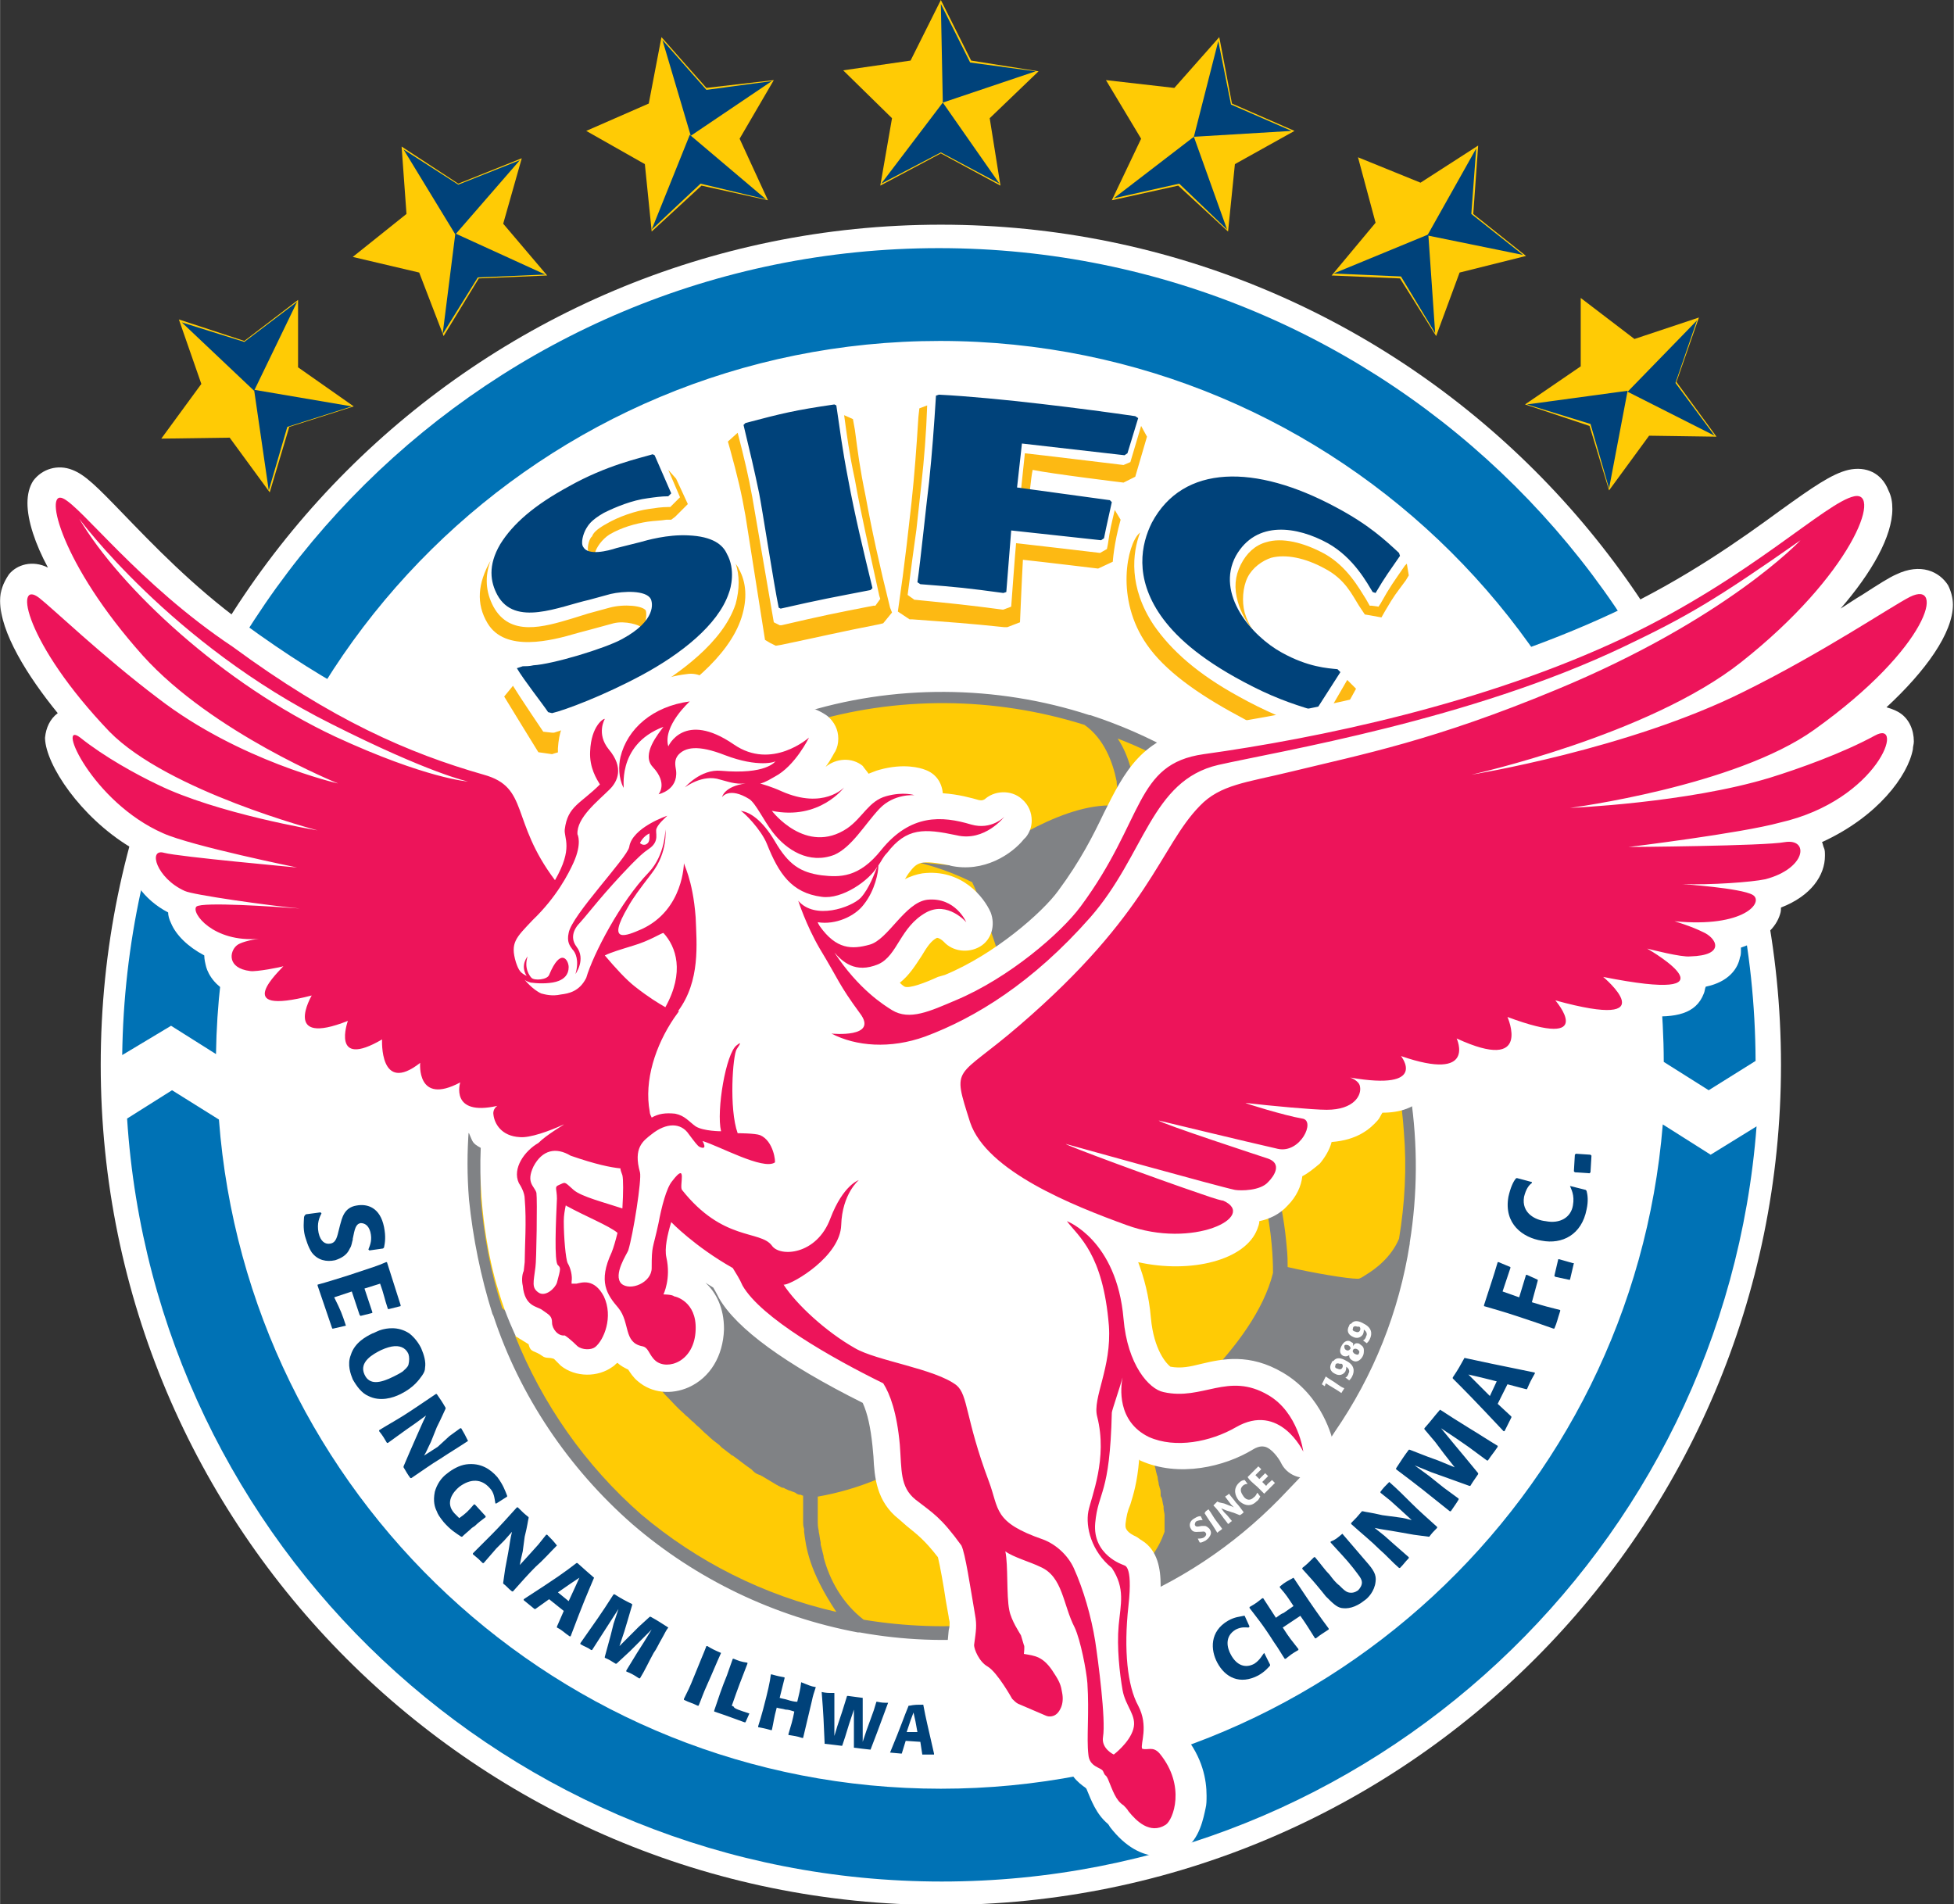 <svg id="Layer_1" xmlns="http://www.w3.org/2000/svg" viewBox="0 0 200 194.9" width="2500" height="2436"><rect x="0" y="0" width="200" height="194.9" fill="#333333" stroke="none"/><style>.st0{fill:#ffcb05}.st1{fill:#00427a}.st2{fill:#fff}.st3{fill:#0072b5}.st4{fill:#808285}.st5{fill:#fdb913}.st6{fill:#ed145a}</style><path class="st0" d="M106.3 7.3l-5 4.8 1.1 6.9-6.1-3.3-6.2 3.3 1.2-6.9-5-4.9 6.9-1L96.3 0l3.1 6.2zM132.5 13.4l-6.1 3.4-.7 6.9-5.1-4.7-6.8 1.5 3-6.3-3.6-6 7 .8 4.6-5.2 1.3 6.8zM156.2 26.2l-6.8 1.7-2.4 6.5-3.7-5.9-7-.3 4.5-5.4-1.8-6.7 6.4 2.6 5.9-3.8-.5 7zM175.7 44.7l-6.9-.1-4.1 5.6-2-6.6-6.6-2.2 5.7-3.9v-7l5.5 4.2 6.6-2.2-2.3 6.6zM79.2 8.2l-3.5 6 2.9 6.3-6.8-1.5-5.1 4.7-.7-6.9-6-3.4 6.4-2.8 1.3-6.8L72.3 9zM53.4 16.2l-1.9 6.7 4.5 5.3-7 .3-3.6 5.9-2.5-6.5-6.8-1.6 5.5-4.4-.5-6.9 5.8 3.8zM30.5 30.7v6.9l5.7 4-6.6 2.1-2 6.7-4.1-5.6-7 .1 4.1-5.6-2.3-6.6 6.7 2.2z"/><path class="st1" d="M106 7.3l-9.5 3.2L96.3.4l3 6zM90.2 18.8l6.3-8.3 5.8 8.3-6-3.2zM132.2 13.4l-10 .6 2.5-9.8 1.3 6.5zM114 20.3l8.2-6.3 3.4 9.5-4.9-4.7zM155.9 26.1l-9.8-2 5-8.9-.5 6.7z"/><path class="st1" d="M136.5 28l9.7-4 .7 10.1-3.5-5.8zM175.5 44.6l-8.9-4.5 7.1-7.3-2.2 6.4zM156.3 41.4l10.3-1.4-1.9 10-1.9-6.6zM79 8.3l-8.3 5.6-2.9-9.8 4.5 5.1z"/><path class="st1" d="M66.7 23.5l3.9-9.7 7.8 6.6-6.7-1.6zM53.2 16.4L46.6 24l-5.3-8.7 5.6 3.6z"/><path class="st1" d="M45.3 34.2l1.3-10.3 9.2 4.2-6.9.3zM30.4 30.9L26 40l-7.4-7 6.4 2z"/><path class="st1" d="M27.5 50.2L26 39.9l10 1.7-6.6 2.1z"/><path class="st2" d="M182.3 109c0 47.5-38.5 86-86 86s-86-38.5-86-86 38.5-86 86-86 86 38.5 86 86z"/><path class="st3" d="M175.1 118.2l-4.9-3.1c-3.1 38.1-35 68-73.9 68-39.1 0-71-30.2-73.9-68.5l-4.8-3-4.6 2.9c2.8 43.6 39.1 78.1 83.4 78.1 44 0 80.1-34.1 83.4-77.3l-4.7 2.9zM17.5 105l4.6 2.9c.6-40.4 33.5-73 74.1-73 40.8 0 74 33 74.1 73.8l4.6 2.9 4.8-3c-.2-46-37.6-83.2-83.6-83.2-45.8 0-83 36.9-83.6 82.6l5-3z"/><path class="st0" d="M50.8 134.4l.1.2c2.7 8.1 7.6 15.4 14.1 21s14.4 9.4 22.8 11h.2c8.7 1.5 17.7.7 25.9-2.5 6.3-2.5 11.9-6.1 16.7-11l2.1-2.3c1.2-1.4 2.4-2.9 3.4-4.4 3.9-5.8 6.5-12.2 7.6-19.1v-.1c1.6-9.8.1-20.2-4.3-29.1l-.1-.1c-2.8-5.7-6.7-10.7-11.6-14.9-4.9-4.2-10.4-7.3-16.4-9.3h-.1c-9.4-3.1-19.9-3.1-29.4-.1h-.1C75.1 75.6 69.1 79 64 83.8c-1.4 1.3-2.7 2.6-3.9 4 0 0-1.9 2.3-2 2.5-4.1 5.4-6.9 11.5-8.5 18.1-1.1 4.7-1.5 9.6-1.1 14.3.2 3.9 1 7.9 2.3 11.7z"/><path class="st4" d="M50.4 134.5l.1.2c2.7 8.2 7.7 15.6 14.2 21.3 6.6 5.7 14.6 9.5 23.1 11.1h.2c8.8 1.6 17.9.7 26.2-2.6 6.4-2.5 12-6.2 16.8-11.1l2.2-2.3c1.2-1.4 2.4-2.9 3.4-4.5 4-5.8 6.6-12.3 7.7-19.3v-.1c1.6-9.9.1-20.4-4.4-29.4v-.1c-2.9-5.8-6.8-10.8-11.7-15.1-4.9-4.3-10.5-7.4-16.6-9.4h-.1c-9.5-3.1-20.1-3.2-29.7-.1h-.1c-6.8 2.1-12.8 5.6-18.1 10.4-1.4 1.3-2.7 2.6-3.9 4 0 0-1.9 2.3-2 2.5-4.1 5.5-7 11.6-8.6 18.3-1.1 4.8-1.5 9.6-1.1 14.5.4 3.9 1.2 7.9 2.4 11.7zM65.6 155c-5.7-5-10.1-11.3-12.9-18.3 3.8 2.3 8.2 2.2 10.7 1.9h.1c.6-.1 1-.1 1.4-.2v.1c0 .1.1.1.1.2l.1.1c0 .1.1.2.1.2 0 .1.1.1.1.1.1.1.1.3.2.4.1.1.2.3.3.4 0 .1.1.1.1.2.1.1.2.3.3.4 0 0 .1.1.1.2.3.4.6.8 1.1 1.3 0 .1.1.1.2.2.2.2.3.4.5.6l.2.2c.5.5 1 1.1 1.7 1.7l.2.2c.3.2.5.5.8.7l.3.3c.4.3.7.7 1.1 1 .4.4.8.7 1.2 1l.3.3c.3.2.5.4.8.6.1.1.2.2.3.2.7.5 1.3 1 1.9 1.4l.2.2c.2.2.4.3.7.4.1 0 .1.1.2.1l1.5.9c.1 0 .1.1.2.1.2.1.3.2.5.2.1 0 .1.1.2.1.2.1.4.2.5.2.2.1.3.1.5.2 0 0 .1 0 .1.1.1 0 .2.1.3.1h.1c.1 0 .2.1.3.1v2.7c0 .2 0 .4.1.7v.3c.2 1.6.5 4 3.3 8.2-7.4-1.7-14.2-5.1-20-10zm1-50.4v-.4c0-.6.1-1.2.2-1.9 0 0 .1-.1.1-.2l.1-.1c0-.1.1-.1.1-.2.8-1.4 2.9-5 5.9-8.3l.1-.1c.3-.4.7-.7 1-1.1l.2-.2.9-.9.3-.3c.3-.2.5-.4.8-.7.2-.1.4-.3.5-.4.2-.1.4-.3.5-.4 1.1-.8 2.3-1.6 3.6-2.1H85c3.7-.1 9.3.4 14.5 3 1.1 2.2 3.2 8.8 4.6 13.4v.1c.1.4.2.8.3 1.1v.1c.1.2.1.4.2.7.3 1.1.6 2.1.8 2.5-.5.6-12.7 14.7-13.3 15.3-5.3-.8-17.8-2.8-20-3.7-.1-.1-.1-.2-.2-.3-.8-1.1-2.6-3.9-3.9-7.6v-.1c-.1-.4-.3-.8-.4-1.3 0-.1 0-.1-.1-.2-.1-.5-.2-.9-.3-1.4-.1-.5-.2-1-.2-1.5v-.4c0-.3-.1-.6-.1-1-.3-.5-.3-.9-.3-1.4zm63.7 25.7c-1.9 7.7-11.7 15.2-12.8 16-8.1 2.5-16.6-1.9-17.9-2.6-1.2-2.2-4.9-14.2-6.5-19.3l13.3-15.3c2.5.4 15.2 2.2 18.6 3.3 5.4 7.6 5.3 17.1 5.3 17.9zm-16.7 33c-8 3.1-16.7 3.9-25.2 2.5-2.2-1.7-3.5-4.1-4.1-6.4v-.1l-.3-1.2v-.2c-.1-.4-.1-.7-.2-1.1v-.1c-.1-.4-.1-.7-.1-1.1v-.6-.2-.7-.9c8.6-1.5 14-6.5 15.5-8.1 2.1 1.1 10.1 4.8 18.2 2.7.1.2.1.4.2.6.1.2.1.4.2.6 0 .1.1.1.1.2 0 .2.1.4.2.6 0 .1.1.2.1.3.1.3.1.5.2.8 0 .1.1.2.1.4s.1.4.1.6c0 .1.1.3.1.4.1.2.1.5.1.7 0 .1 0 .2.1.3.1.3.1.6.2.9v.2c0 .2.1.5.1.7v1.7c-.1.2-.3 1-1.1 2.2-1.1 1.2-2.4 2.8-4.5 4.3zm30.1-47.4c.3 3.6.1 7.3-.5 10.9-.8 1.9-2.4 3.1-3.4 3.7-.3.2-.6.4-.8.4-1.1 0-4.6-.6-7.2-1.2 0-.5 0-1.2-.1-2.1-.3-3.6-1.4-10.2-5.4-16 .1-.1.1-.2.2-.3.6-1 1.7-3.2 2.6-5.7.2-.4.3-.8.4-1.3v-.1c.3-.9.5-1.8.7-2.7v-.2c.1-.3.1-.7.2-1 0-.1 0-.2.1-.4 0-.3.1-.6.1-1v-.3-1.1c0-.5-.1-1-.3-1.5.9-.1 2.3-.2 3.9.1h.1c1.6.3 3.3.9 4.6 2.3 2.8 5.5 4.4 11.5 4.8 17.5zm-16.2-32.4c4 3.4 7.2 7.4 9.8 11.9-2.9-1.3-6.2-1-7.5-.8-1.9-4-5.5-6.9-5.8-7.1l-.1-.1c-.6-.6-3.8-3.3-7.7-4.5v-.5-.4V81.7v-.6c-.2-1.6-.6-3.7-1.8-5.5 4.7 1.8 9.1 4.5 13.1 7.9zM79.2 78c.5-1.1 1.5-2.8 3.2-3.9 9.3-2.9 19.4-2.8 28.6.1 2 1.4 2.9 3.8 3.3 5.8v.1c0 .3.1.5.1.8v.1c0 .3.1.5.1.8v.7c-5.2-.6-12.2 4.2-14.5 5.9h-.1c-.1.1-.2.2-.3.2-7.4.2-16.3-3.1-18.7-2.8-.9-2.5-2.1-5.9-2.2-7 0-.1.1-.2.1-.3v-.1c.3 0 .3-.2.4-.4zm-28.7 30.6c2.5-4.6 5.2-6 5.6-6.2 2-.6 5.8-.2 8.1.2.2 0 .3 0 .4.1.2 0 .4.1.6.1-.1 1.2-.2 2.3-.1 3.4v.3c0 .2 0 .5.1.7v.4c.1.5.1 1 .2 1.5v.2c.1.4.2.9.3 1.3 0 .1.1.2.1.3.1.4.2.9.4 1.3v.1c.2.5.3.9.5 1.4 0 .1 0 .1.1.2.2.4.3.8.5 1.1 0 .1.1.1.1.2.4.8.7 1.5 1.1 2.2 0 .1.1.1.1.2.1.2.3.5.4.7 0 .1.1.2.1.2.1.2.3.5.4.7.1.1.2.2.2.4.1.1.1.1.1.2.2.3.4.5.5.7-1.3 1.7-5.5 7.8-5.8 16.5-.3.1-.8.1-1.4.2h-2.5c-2.8 0-6.4-.7-9.2-3.3-1.2-3.7-1.9-7.5-2.2-11.3-.1-4.7.2-9.4 1.3-14z"/><path class="st2" d="M123 156.2h.3c.2 0 .4.2.5.3.2.3.2.5 0 .8-.1.2-.3.3-.4.4-.2.1-.4.2-.5.2h-.1l-.2-.4c.1 0 .4 0 .6-.1.3-.2.3-.4.2-.5-.1-.2-.3-.1-.6-.1h-.1c-.2 0-.6.1-.8-.3-.2-.3-.2-.8.4-1.1.3-.2.5-.2.6-.2l.2.4c-.2 0-.3 0-.6.1-.2.1-.2.3-.2.4.1.2.2.2.7.1zM123.7 154.5c.3.4.5.8.8 1.2.3.4.4.5.6.8-.2.2-.3.2-.5.4-.2-.3-.3-.5-.5-.8-.5-.7-.6-.9-.8-1.2.1-.2.1-.2.4-.4zM125.8 152.9c.2.3.5.6.7.9.3.3.5.6.8 1-.1.1-.2.2-.4.3l-.5-.2-.6-.2c-.4-.1-.5-.2-.8-.3l.3.4.3.3.5.6c-.2.1-.2.2-.4.3-.2-.3-.4-.5-.6-.8-.3-.4-.5-.7-.9-1.1l.4-.4c.2.1.2.1.7.2l.5.2c.3.1.3.1.5.2l-.3-.3-.3-.4-.3-.4c.1-.1.2-.1.4-.3zM128.7 152.8l.3.4c-.1.1-.1.3-.4.5-.6.6-1.3.4-1.8-.1-.4-.5-.6-1.2 0-1.8.2-.2.4-.3.6-.3l.3.4c-.1 0-.3 0-.5.2-.4.4-.1.8.1 1.1.3.4.7.4 1 .1.3-.2.3-.4.4-.5zM130.2 151.5l.3.3-1.1 1.1-.7-.7c-.7-.6-.8-.7-1-1l1.1-1.1.3.3-.6.6.4.4.6-.6.3.3-.6.6.4.4c.2-.3.3-.3.6-.6zM137.6 142.1c-.1.2-.2.3-.3.5-.4-.3-.8-.5-1.1-.7-.2-.1-.3-.2-.5-.3l-.1.3-.3-.2.4-.8c.4.3.8.5 1.2.8.3.2.4.3.7.4zM137.7 141c.1 0 .2-.1.3-.3 0-.1.1-.2.1-.3 0-.3-.2-.4-.3-.5 0 .1 0 .3-.1.5-.2.3-.6.5-1.1.2-.4-.2-.6-.6-.3-1.1 0-.1.1-.2.2-.2.3-.4.8-.3 1.3 0 .8.4.9 1 .6 1.6-.1.2-.2.3-.3.4l-.4-.3zm-.6-1.4c-.2-.1-.4 0-.4.1s-.1.2 0 .3c0 0 .1.1.2.1.2.1.4.1.5-.1.1-.2 0-.4-.1-.4h-.2zM139.5 137.2c.1 0 .2-.1.3-.3 0-.1.1-.2.1-.3 0-.3-.2-.4-.3-.5 0 .1 0 .3-.1.5-.2.3-.6.5-1.1.2-.4-.2-.6-.6-.3-1.1 0-.1.1-.2.2-.2.3-.4.8-.3 1.3 0 .8.4.9 1 .6 1.6-.1.2-.2.3-.3.4l-.4-.3zm-.6-1.4c-.2-.1-.4 0-.4.1s-.1.2 0 .3c0 0 .1.1.2.1.2.1.4.1.5-.1.1-.2 0-.4-.1-.4h-.2zM138.8 137.5c.2 0 .3 0 .4.1.1.1.4.2.4.6 0 .2 0 .4-.1.6-.2.4-.6.7-1 .5-.4-.2-.4-.4-.4-.6-.1.1-.3.2-.6.1-.4-.2-.4-.6-.2-1 .3-.6.7-.6.9-.5.1.1.2.1.3.2v.3c.1-.2.1-.2.3-.3zm-1.2.3c0 .1 0 .3.2.4.2.1.3 0 .4-.1.1-.1 0-.3-.2-.4-.3-.1-.4 0-.4.1zm.9.4c-.1.1 0 .3.2.4.2.1.4.1.4-.1.1-.1 0-.3-.2-.4-.2-.1-.4 0-.4.1z"/><path class="st1" d="M36.1 126.9c-.1.3-.1.6-.3.9-.3.7-.9 1-1.5 1.2-.9.2-1.8 0-2.4-.8-.4-.6-.6-1.4-.7-1.7-.2-.8-.1-1.5-.1-1.7 0-.1 0-.3.1-.4l.1-.1 1.5-.2.1.1c-.2.4-.5 1-.3 2 .2.9.7 1.2 1.2 1.1.6-.1.7-.7.9-1.5l.1-.4c.2-.7.4-1.8 1.7-2 1.1-.2 2.4.2 2.8 2.2.2 1 .1 1.6 0 2.1l-.1.1-1.4.2-.1-.1c.2-.5.4-1 .2-1.8-.2-.7-.6-.9-1-.9-.5.1-.6.6-.8 1.6v.1zM35.4 135.7l-1.3.3H34l-1.5-4.4v-.1c1.1-.3 1.7-.5 3-.9 2.7-.9 3.1-1 4-1.4h.1l1.4 4.4v.1l-1.2.3h-.1c-.4-1.2-.4-1.5-.8-2.6l-1.6.5.8 2.4v.1l-1.2.3-.1-.1-.8-2.4-1.8.6c.7 1.4.8 1.7 1.2 2.9zM41 142.7c-.8.4-2.1.8-3.3.2-.7-.3-1.2-1-1.6-1.7-.2-.5-.6-1.5-.2-2.5.4-1.3 1.6-1.9 2.2-2.2.3-.1.6-.3 1-.4.4-.1 1.6-.4 2.8.4.5.4.9.9 1.2 1.5.3.7.5 1.4.4 2 0 .3-.1.5-.3.8-.3.4-.8 1.2-2.2 1.9zm.8-4.1c-.1-.2-.2-.4-.5-.6-.5-.3-1.2-.3-2.3.2-.8.4-2.3 1.2-1.7 2.5.5 1.1 1.6.9 3 .2.2-.1.6-.3.9-.5.2-.2.5-.4.6-.7.1-.4.1-.8 0-1.1zM47.9 147.5c-.9.6-1.9 1.2-2.8 1.8-1 .6-1.8 1.2-3 2H42c-.3-.4-.4-.6-.7-1.1v-.1l.6-1.4.7-1.6c.5-1.1.6-1.4 1-2.2l-1.1.8-1 .7-1.8 1.3h-.1c-.3-.5-.4-.7-.8-1.2v-.1c.8-.5 1.7-1 2.5-1.5 1.1-.7 2.1-1.4 3.3-2.2h.1c.4.6.5.7.9 1.4v.1c-.2.4-.3.7-.9 1.9l-.6 1.5c-.4.8-.4.9-.7 1.4l1.4-.9L46 147l1.1-.8h.1c.3.5.4.7.7 1.3zM48.3 156.4c-.3.3-.7.6-1 .9h-.1c-.6-.4-1.1-.7-1.8-1.5-.4-.5-.6-.8-.7-1.1-.2-.4-.4-1-.2-2 .2-.7.6-1.4 1.3-1.9.5-.4 1.2-.8 1.9-.9 1.5-.2 2.5.5 3.2 1.3.6.8.8 1.4 1 1.9v.1c-.5.3-.6.4-1.1.7h-.1c-.1-.5-.1-1.1-.6-1.6-.8-.9-1.9-1-3.1-.1-.6.5-1.5 1.6-.5 2.7l.5.5c.7-.5.9-.7 1.5-1.4h.1l1.1 1.2v.1c-.4.3-.8.6-1.1.9l-.3.2zM57 158.2c-.7.7-1.4 1.5-2.2 2.2-.8.8-1.4 1.5-2.3 2.5h-.1c-.4-.3-.5-.5-.9-.8v-.1l.2-1.4.3-1.6c.2-1.1.2-1.4.4-2.2l-.8.9-.8.8-1.3 1.5h-.1c-.4-.4-.5-.5-1-.9v-.1l1.9-1.9c.9-.9 1.6-1.7 2.6-2.8h.1c.5.5.6.6 1.1 1v.1c-.1.4-.1.7-.4 1.9l-.2 1.5c-.2.8-.2.9-.3 1.4l1-1.1.9-1 .8-1h.1c.5.5.6.6 1 1.1zM60.8 161.5c-.8 1.9-1 2.3-2.4 6h-.1c-.6-.4-.7-.6-1.3-.9v-.1l.7-1.6-1.5-1.2-1.4 1h-.1l-1.1-.9v-.1c3.4-2.2 4.1-2.7 5.4-3.7h.1c.9.8 1 .9 1.7 1.5zm-2.6 2.4l.6-1.3.5-1.1-.9.6-1.3.9 1.1.9zM68.4 166.6c-.3.4-.3.5-.7 1.2-.3.5-.5 1-.8 1.4-.5.9-.9 1.8-1.4 2.6h-.1c-.6-.4-.8-.5-1.3-.7v-.1l1.1-1.8.7-1.1.8-1.3-1.3 1.3-.9.9-1.4 1.3H63c-.5-.3-.6-.4-1.1-.6v-.1l.6-2.2.3-1.2.5-1.5-.9 1.4-.9 1.4-.9 1.4h-.1c-.4-.3-.6-.3-1.1-.6v-.1c1.6-2.3 2-2.8 3.4-5h.1c.8.5 1 .6 1.8 1v.1l-.5 1.7-.3 1-.5 1.5 1.1-1.1.9-.9 1.1-1h.1c.9.5 1 .6 1.8 1.1zM73.8 169.2c-.5 1.1-.9 2.1-1.4 3.2-.5 1.1-.6 1.5-.9 2.2h-.1c-.6-.3-.8-.3-1.4-.6v-.1c.4-.8.6-1.2 1-2.2.8-2 1-2.4 1.3-3.2h.1c.5.3.7.4 1.4.7zM76.7 175.4l-.4.9h-.1c-1.4-.5-1.6-.6-3.1-1.1v-.1c.4-1.2.8-2.4 1.3-3.6.3-.9.4-1.1.6-1.7h.1c.5.2.7.3 1.4.4v.1c-.7 1.8-.9 2.3-1.6 4.3l.2.1c0 .2.7.4 1.6.7zM83.5 172.7c-.2.6-.3.9-.4 1.4-.3 1.3-.6 2.5-.9 3.8h-.1c-.6-.2-.8-.2-1.4-.3v-.1c.3-1 .4-1.3.6-2.3-.3-.1-.6-.2-.9-.2-.3-.1-.6-.1-.9-.2-.3 1.1-.3 1.4-.5 2.3h-.1c-.7-.2-.8-.2-1.3-.3v-.1c.2-.6.3-1 .5-1.7.5-1.9.7-2.8.8-3.6h.1c.7.2.8.2 1.3.3v.1l-.5 2c.3.1.5.1.8.2.3.1.7.2 1 .2.2-.9.3-1.1.4-2 .8.3.9.4 1.5.5zM89.1 179.1c-.8-.1-1-.1-1.7-.2v-2.2-1.7l-.5 1.5-.4 1.3-.3.9h-.1c-.7-.1-.9-.1-1.7-.2v-.1c-.1-2.2-.1-2.7-.3-5.2.5.1.6.1 1.3.1v4.4l.3-1 .5-1.5.5-1.6h.1l1.5.2v4.5l.4-1.2.4-1.1c.3-.8.4-1.1.6-1.8h.1c.5.1.6.1 1.1.1-1.1 3-1.3 3.5-1.8 4.8zM94.5 174.5c.3 1.6.4 1.9 1.1 5v.1h-1.2l-.2-1.3-1.5-.1-.4 1.3h-.1l-1.1-.1c1.2-2.9 1.4-3.6 1.9-4.8h.1c.5-.1.7-.1 1.4-.1zm-.6 2.8l-.2-1.1-.2-.9-.3.8-.4 1.2h1.1zM129.4 169.2l.6 1.2v.1c-.2.2-.5.6-1.2 1-1.9 1-3.4.2-4.2-1.3-.7-1.3-.8-3.2 1.1-4.3.7-.4 1.2-.4 1.6-.5h.1l.5 1.1-.1.1c-.3 0-.7-.1-1.3.2-1.2.7-.9 1.9-.5 2.6.6 1.1 1.5 1.4 2.4.9.6-.4.8-.9 1-1.1zM132.4 161.5l1 1.5c.8 1.2 1.7 2.5 2.6 3.7v.1c-.6.4-.8.5-1.3.9h-.1c-.7-1.1-.8-1.3-1.5-2.3l-.9.6-.9.6c.7 1.1.9 1.3 1.6 2.2v.1c-.7.4-.8.5-1.3.9h-.1c-.4-.6-.6-1-1.1-1.7-1.2-1.9-1.9-2.7-2.5-3.5v-.1c.7-.4.8-.5 1.3-.9h.1l1.3 2c.3-.2.5-.4.8-.5.3-.2.7-.5 1-.7-.6-.9-.7-1.1-1.4-1.9v-.1c.6-.5.7-.5 1.4-.9zM137.4 157l1.8 2.1.6.7c.8.9 1.1 1.4 1 2.1-.1 1-.8 1.7-1.1 1.9-1 .8-1.8.9-2.4.8-.5-.1-.9-.5-1.6-1.2l-.4-.5c-.9-1.1-1.1-1.3-2-2.3v-.1c.5-.4.6-.5 1.2-1.1h.1c.6.7 1 1.3 1.5 1.8.3.4.6.8 1 1.1.4.4.6.6.9.7.4.1.7 0 1-.2.2-.2.4-.5.4-.8 0-.4-.3-.7-.9-1.5-.7-.9-1.5-1.7-2.3-2.6v-.1c.5-.2.6-.3 1.2-.8zM142.2 151.7c.8.7 1.6 1.5 2.3 2.2.8.8 1.5 1.4 2.6 2.4v.1c-.4.4-.5.5-.8.9h-.1l-1.5-.2-1.7-.3c-1.1-.2-1.4-.2-2.3-.4l1 .8.9.8 1.6 1.4v.1c-.4.4-.5.6-.9 1h-.1c-.7-.6-1.3-1.3-2-1.9-.9-.9-1.8-1.6-2.9-2.6v-.1c.5-.5.6-.6 1.1-1.2h.1c.4.1.7.1 2 .4l1.5.2c.9.1 1 .2 1.5.3l-1.2-1.1-1-.9-1-.8v-.1c.3-.4.4-.5.9-1zM147.4 144.3c.5.3.6.4 1.4.9.5.3 1.1.7 1.6 1 1 .6 1.9 1.2 2.9 1.8v.1c-.4.6-.6.8-1 1.4h-.1l-1.9-1.4-1.3-.9-1.5-1 1.4 1.7 1 1.2 1.4 1.7v.1c-.4.6-.5.7-.8 1.2h-.1l-2.5-.9-1.4-.5-1.7-.7 1.5 1.1 1.5 1.2 1.5 1.1v.1c-.3.5-.4.6-.8 1.2h-.1c-2.5-2-3.1-2.5-5.5-4.3v-.1c.6-.9.7-1.1 1.3-1.9h.1l1.8.7 1.1.4 1.7.7-1.1-1.4-.9-1.2-1.1-1.3v-.1c.8-.9.9-1.1 1.6-1.9zM149.9 139c2.3.5 2.8.6 7.2 1.5v.1c-.4.7-.5.9-.8 1.6h-.1l-1.9-.5-1 2 1.4 1.3v.1l-.7 1.4h-.1c-3.1-3.3-3.9-4.1-5.2-5.4v-.1c.6-.9.7-1.1 1.2-2zm3.3 2.4l-1.6-.4-1.3-.3.9.9 1.3 1.3.7-1.5zM156.8 133.3c1.3.4 1.7.5 2.9.8v.1c-.3.9-.3 1.1-.6 1.8h-.1c-1.1-.4-2.3-.8-3.5-1.2-1.8-.6-2.6-.8-3.6-1.1v-.1c.7-2.2.9-2.7 1.4-4.4h.1l1.2.5v.1l-.8 2.4 1.7.6.7-2.3h.1l1.1.5v.1l-.6 2.2zM159.6 128.9l1.4.4h.1l-.4 1.7h-.1l-1.4-.3-.1-.1.4-1.7zM160.7 121.4l1.6.4.1.1c.1.4.2 1 0 1.9-.5 2.6-2.5 3.6-4.6 3.2-1.9-.3-3.9-1.7-3.4-4.5.2-.9.5-1.6.8-1.9h.1l1.5.4v.1c-.3.2-.6.6-.8 1.4-.3 1.7 1.2 2.4 2.2 2.5 1.5.3 2.6-.4 2.8-1.6.2-1.1-.2-1.7-.3-2zM161.3 118.1l1.5.1.1.1-.1 1.7-.1.1-1.5-.1-.1-.1.1-1.7z"/><path class="st5" d="M66.1 62.5c-.3-.5-2.2-.7-3.7-.3l-2.2.6-1.6.5c-3 .9-6.4 1.9-8.1-1.2-.8-1.5-.9-3.1-.3-4.7-1.3 2.3-1.5 4.4-.3 6.4 1.8 3 6.5 1.8 9.2 1l1.5-.4 2.2-.6c1.2-.3 2.7.2 2.8.4 0 .1 0 .2-.1.3.4-.4.6-.8.6-1.1.1-.6 0-.9 0-.9zM68.8 51.7l-.2.2h-.2c-.7 0-1.3.1-2 .2-1.4.2-3.1.8-4.3 1.5-1.1.6-1.4 1-1.5 1.3l-.1.1c-.3.4-.4 1.2-.3 1.4.1.2.3.2.7.2.1-.5.7-1.4 1.5-1.9 1.2-.7 2.6-1.1 3.9-1.3.7-.1 1.3-.1 1.9-.2h.5l.4-.3 1.3-1.3-1.2-2.6-.8-.9 1.2 2.8-.8.8z"/><path class="st5" d="M75.3 57.7c.4 1.2.4 2.6 0 4.1-1.3 4-5.9 7.2-9.1 9.1-3.9 2.2-8.2 3.7-9.5 4.1h-.2l-.9-.1s-2.5-3.7-3.1-4.7l-.9 1.1c.6 1 3.5 5.7 3.5 5.7l1.4.2.3-.1c1.3-.3 5.7-2.2 9.7-4.4 3.3-1.8 8.1-5.4 9.4-9.5.6-1.9.5-3.6-.3-5 0-.1-.2-.3-.3-.5zM88.6 50.8c-.6-2.9-.8-4.5-1.1-6.8l-.2-1.1-.9-.4c.3 2.2.5 3.8 1.1 6.6.6 3.4 1.5 7.3 2.5 11.9l.1.3-.5.7h-.2c-4.1.8-5.1 1-9.4 2h-.2l-.4-.2-.2-.1L77 50.9c-.4-2.2-.8-3.9-1.5-6.6l-1 .9.2.7c.8 2.9 1.2 4.6 1.6 6.9l2 12.7.5.3.6.3.6-.1c4.3-.9 5.9-1.3 10-2.1l.4-.1.9-1.1-.2-.5c-1.1-4.4-1.9-8.1-2.5-11.4zM115 49.4l1.2-.6 1.2-4.1-.6-1.1-1.1 3.7-.7.3s-9.1-1.1-10.1-1.2c-.1.8-.3 3-.4 3.8.1 0 .5 0 .9.1.1-.9.2-1.8.3-2.2 1.9.4 9.3 1.3 9.3 1.3z"/><path class="st5" d="M113.3 56.2l-.7.4s-7.6-.9-8.6-1c-.1 1-.5 6.5-.5 6.5l-.8.3h-.1c-3.8-.5-4.9-.6-8.9-1h-.1l-.7-.5.5-3.8.4-2.9.5-4.6c.3-2.7.5-5.2.6-8.1l-.8.3-.1.9c-.2 3.2-.4 5.9-.7 8.7l-.5 4.4-.4 3.2-.5 3.6 1.2.8h.3c4 .3 5.6.4 9.4.8h.3l1.3-.5s.2-4.7.3-6.4c1.9.2 7.7.9 7.7.9l1.5-.7s.1-1.8.8-4.3l-.6-1c-.3 1.3-.5 2-.7 3.5l-.1.5zM144 57.7l-.2.2c-1.1 1.6-1.5 2.1-2.5 3.9l-.2.3-.7-.1h-.2l-.4-.7c-.7-1.1-1.9-3.3-4.2-4.6-2.2-1.2-4.4-1.7-6-1.2-1.1.3-2 1.1-2.6 2.3-.6 1.2-.7 2.4-.3 3.8.3 1.1.9 2.1 1.6 3-.4-.6-.7-1.2-.9-1.9-.3-1.1-.2-2.6.3-3.6s1.5-1.7 2.4-2c1.5-.4 3.5 0 5.5 1.1 2.1 1.1 2.8 2.7 3.5 3.8l.6.9.6.1 1.1.2.4-.7c1-1.7 1-1.6 2.1-3.1l.3-.5-.2-1.2z"/><path class="st5" d="M135 74.6l-.6.1-.2-.1c-2.3-.8-4.9-1.9-7.4-3.3-4.2-2.3-6.9-4.7-8.7-7.3-2.6-3.9-2.2-7.4-1.4-9.5l-.1.1c-1.2 1.1-2.5 6.7.8 11.4 1.8 2.6 5.1 5 9.4 7.3 2.9 1.6 4.9 2.6 7.2 3.3l.4.1 1.1-.2 3.3-6-.9-.9-2.9 5z"/><path class="st1" d="M53.5 68.2c.3 0 .7 0 1.1-.1 1.9-.1 7.3-1.7 9.1-2.7 3.5-1.9 3.1-3.7 2.9-4.1-.5-.9-2.8-.8-4.1-.5l-2.2.6c-3.1.7-7.6 2.8-9.4-.5-.7-1.3-1-3 .3-5.2 1.3-2.1 3.5-4 7-5.9 3.9-2.2 7.3-2.9 8.6-3.3l.2.1 1.7 3.9-.3.3c-.7 0-1.4.1-2.1.2-1.6.2-3.3.9-4.5 1.5-1.4.8-1.6 1.3-1.8 1.6-.3.5-.6 1.5-.3 1.9.5.9 2.5.4 3.4.1l2.4-.6c.7-.2 2.8-.8 4.9-.7 2.6.1 3.6 1 4 1.9.9 1.6.4 3.5.2 4-1.1 3.3-5 6.3-8.9 8.4-3.9 2.1-7.9 3.6-9.2 3.9l-.4-.1c-.6-.9-2.5-3.3-3.2-4.5l.6-.2zM89.1 60.4c-4.1.8-4.8.9-9.2 1.9l-.2-.1c-.5-2.4-1.7-10.2-2-11.7-.5-2.4-.9-4.1-1.6-7l.2-.2c3.8-1 5-1.3 9.1-1.9l.2.1c.4 2.7.6 4.4 1.2 7.5.7 3.8 1.6 7.5 2.5 11.2l-.2.2zM103.5 54.3l-.5 6.3-.3.1c-3.7-.5-4.6-.6-8.5-.9l-.3-.2c.3-2 1-8.8 1.2-10.3.3-2.9.5-5.6.7-8.8l.3-.1c6 .3 15.3 1.5 20.1 2.2l.3.2-1.1 3.6-.3.2-10.5-1.2-.5 4.5 9.5 1.3.2.2c-.3 1.4-.5 2.2-.8 3.7l-.3.2-9.2-1zM134.4 72.7c-2.3-.7-4.3-1.4-7.1-2.9-4.7-2.5-7.1-4.8-8.5-6.8-2.7-3.9-2-7.3-.9-9.5 3.2-6 10.6-6 18.8-1.6 3.4 1.8 5.1 3.4 6.5 4.7l.1.3c-1.1 1.6-1.5 2.1-2.5 3.8l-.3-.1c-.5-.8-1.9-3.5-4.6-5-3.1-1.7-7.3-2.4-9.4 1.3-2.1 3.9 1.6 8.2 4.7 9.9 2.7 1.5 4.7 1.6 5.7 1.7l.3.3-2.5 3.9h-.3z"/><path class="st2" d="M189.2 48.1c-1.7.4-3.7 1.8-6.9 4.1-4.1 3-9.7 7-17.1 10.5-14.3 6.7-31 10.1-42.4 11.8-5.9.9-7.7 4.5-9.8 8.7-1.1 2.3-2.4 4.9-4.7 8-1.6 2.2-6.5 6.5-11.6 8.6l-.7.2c-1.3.6-2.9 1.2-3.4 1-.2-.1-.4-.3-.5-.4 1-.8 1.6-1.8 2.2-2.7.6-1 1-1.6 1.6-1.9.2 0 .5.2.7.4.9 1 2.5 1.2 3.7.5 1.2-.7 1.6-2.2 1.1-3.5-.7-1.6-3-4.5-7-4-.6.1-1.2.3-1.8.6.1-.1.2-.3.2-.3l.2-.3c.9-1.2 1.2-1.4 4.3-.8h-.1c3.5.8 6.4-1.2 7.6-2.7l.2-.2c.4-.5.6-1.1.6-1.7 0-.8-.3-1.6-1-2.2-1.1-1-2.9-.9-3.9.1l.1-.1c-.3.2-.5.1-.6.1-.7-.2-2.1-.6-3.7-.7-.1-1.1-.7-2-1.8-2.4-.5-.2-2.2-.7-4.7 0-.4.1-.8.3-1.1.4-.2-.3-.4-.5-.6-.8-1.1-.9-2.7-.8-3.8.1.6-.8.9-1.5 1-1.6.2-.4.3-.8.3-1.3 0-.9-.4-1.7-1.1-2.3-1.1-.8-3-1.5-4.1-.6-.4.3-3.6 1.3-3.7 1.1-1.1-.9-2.3-1.3-3.4-1.7v-.3c0-.4-.1-.8-.3-1.2-.5-1.1-1.7-1.8-2.9-1.6-2.6.3-4.9 1.4-6.5 2.9-.2-.2-.3-.5-.6-.7-.5-.3-2 .2-3 .7-1.3.6-2.9 1.4-3.1 4.7v.4c0 1 .2 1.8.4 2.5-.8.6-1.6 1.3-2.2 2.4-.8-2.1-1.9-4.4-5.6-5.4-8.5-2.4-15.9-6.2-24.8-12.7-5.2-3.8-9.3-8.1-12.3-11.2-2.7-2.8-3.9-4-5.2-4.5-1.5-.6-3.1-.1-4 1.1-.4.6-.6 1.4-.6 2.3 0 1.8.8 4.2 2.1 6.6-1.6-.8-3.2-.3-4 .7-.6.9-.9 1.7-.9 2.7 0 3.2 2.8 7.7 5.9 11.5-.8.6-1.2 1.5-1.3 2.5v.1c.1 2.7 3.6 8 8.7 11.1-.1.3-.1.6-.2 1 0 2.1 1.6 4.4 4.1 5.7 0 .3.1.7.3 1.1.5 1.2 1.7 2.4 3.4 3.3 0 .4.1.8.2 1.2.2.7 1 2.3 3.2 2.9 0 .4.2.9.4 1.4.8 1.5 2.3 1.9 3.8 1.9.1.5.4 1 .8 1.4 1 1.1 2.3 1.4 3.6 1.4.2.5.5.9 1 1.3 1 .8 2.1 1 3.1.9.4.8 1 1.5 1.9 2 .6.3 1.4.6 2.4.4.3.4.6.7 1.1 1 .6.4 1.5.8 2.7.7.1.1.2.3.3.4.7.8 1.5 1.1 2.6 1.3.4.9.3 1 1.2 1.5-.3 6.9 1.2 12.8 1.9 14.9.6 2.1 1.7 4.4 1.7 4.4l1.3.8c.2.9.6.6 1.4 1.2.4.3.7.1 1.2.3l.4.4.3.3c1.5 1.2 3.8 1.2 5.3.1.2-.1.3-.3.5-.4.3.3.7.5 1.1.7.2.3.5.8 1 1.2 1.4 1.2 3.4 1.4 5.2.6 2.2-1 3.5-3.2 3.6-5.9v-.1c0-2.1-.8-3.7-1.9-4.7.3.2.5.3.8.5.3.5.6 1.1.6 1.1 1.8 3.1 6.7 6.7 14.7 10.7.5 1.1.8 2.5 1 4.4l.1 1.1c.1 2.1.3 4.6 2.6 6.4l.8.7c1.1.9 1.8 1.4 3.2 3.2.2.8.6 3 .8 4.4l.3 1.7c0 .2.1.4.1.6 0 .2 0 .4-.1.8L97 168v.2c0 1.5 1 3.7 2.8 4.7l-.2-.1c.3.3 1.1 1.4 1.6 2.3.1.1.2.3.3.4.5.6 1.1 1 1.8 1.3h-.1l2.8 1.2h.1c.9.4 1.9.4 2.8.1 0 .5 0 1 .1 1.5.2 2 1.4 2.9 2.1 3.4l.1.1c.5 1.2 1 2.6 2.2 3.6.1.1.2.3.2.3 3.3 4.3 6.7 2.9 7.6 2.3 1.6-1 2-3.3 2.2-4.2.1-.4.1-.8.1-1.3 0-1.6-.4-3.9-2.3-6.2-.3-.4-.7-.7-1-.9 0-1-.2-2.3-.9-3.6-.5-.9-.9-2.7-.9-5.4 0-.9.1-2 .2-3.1.1-.6.2-1.4.2-2.3 0-1.7-.3-3.6-1.9-4.6-.2-.1-.4-.3-.6-.4-.9-.4-1.1-.8-1.1-1.1v-.2c.1-.8.2-1.3.5-2 .3-1 .7-2.2.9-4.6l.1.1c4 1.8 8.7.6 11.5-1.1.8-.5 1.2-.3 1.3-.3.7.2 1.4 1.2 1.6 1.6.6 1.3 2.1 1.9 3.5 1.4s2.2-1.9 1.9-3.3c-.1-.5-1.1-4.9-5.2-7.3-3.4-2-6.2-1.4-8.3-.9-1.2.3-2.1.5-3.2.3-.4-.3-1.7-1.7-2-5-.2-2.3-.7-4.1-1.3-5.7 5.4 1.2 11-.2 12.2-3.4.1-.3.2-.5.2-.8 1-.2 2.1-.7 2.9-1.6.9-.9 1.4-2 1.5-3 .6-.3 1.2-.8 1.8-1.3.5-.6 1-1.4 1.2-2.2 2.6-.2 3.9-1.3 4.7-2.2.2-.2.3-.5.5-.8 1.8 0 3.4-.5 4.4-1.8 1.9.3 3.9.1 5.2-1.4.1-.1.1-.1.1-.2 1.7.4 3.6.3 5-1 .4-.4.6-.8.8-1.2 2.2.5 4.2.3 5.4-1.4.1-.1.2-.3.2-.4 2.5.3 4.7 0 5.7-1.9.1-.2.2-.4.2-.6 3 .2 5.1-.2 5.9-2.3.1-.2.1-.5.2-.7 2.4-.5 3.3-1.9 3.5-3 .1-.2.1-.5.1-.7V97c2.4-.8 3.6-2.1 4-3.4.1-.3.1-.5.1-.7 3.1-1.2 4.5-3.3 4.5-5.3 0-.3 0-.6-.1-.8-.1-.2-.1-.4-.2-.6 5.7-2.6 8.8-6.8 9.3-9.5 0-.3.1-.5.1-.8 0-1.2-.5-2.3-1.4-2.9-.3-.2-.7-.4-1.4-.6 4-3.7 6.8-7.6 6.8-10.5 0-.7-.2-1.4-.5-2-.9-1.4-2.8-2.3-5.3-1.1-.7.3-1.8 1-3.5 2.1-.7.4-1.4.9-2.2 1.4 3.2-3.7 5.3-7.4 5.3-10.2 0-.7-.1-1.3-.4-1.9-.7-1.8-2.3-2.5-4.1-2.1zm-42.9 59.7zM117 157.5zm.5.6zm-10.1 7.7zm6.1 20.7c.1.1.2.2.3.2-.2-.1-.2-.1-.3-.2z"/><path class="st6" d="M68.3 83.5s-3.6 1.2-3.9 3.2c-.2 1.1-5.9 7-6.2 8.8-.2.9.1 1.3.4 1.7.3.3.7 1.1.3 2.5 0 0 1.1-1.5.1-2.8-.6-.8-.4-1.7.4-2.5.9-1 2.3-2.9 5.2-5.9.8-.8 1.2-1.2 1.8-1.6 1.2-.8.6-1.7.8-2.1.2-.5.8-1 1.1-1.3zm-2 2.8c-.4.4-.8 0-.8 0s.3-.7 1-1c-.1 0 .1.7-.2 1zM67.9 74.4c-.5.7-2.3 2.8-1.1 4.1 1.6 1.7.6 2.8.6 2.8s2-.4 1.8-2.4c-.1-.6-.2-1.1.2-1.6.7-.8 2-1.1 4.8 0 3.4 1.3 5.2.7 5.2.6-.1.1-1 1.4-5.6 1-2.1-.2-3.7 1.7-3.7 1.7s1.8-1.4 3.6-.8c.8.2 1.5.5 2.6.4-2.2.3-2.4 1.4-2.4 1.4s.7-1.1 2.8.2c.7.5 1.4 2.1 2.4 3.4 1.4 1.8 3.7 3.3 6.3 2.3 1.8-.8 3.1-3.1 4.6-4.7 1.5-1.6 3.6-1.4 3.6-1.4s-1.1-.4-2.9.1c-1.8.5-2.4 2.2-4 3.3C82.5 87.6 79 83 79 83c4.9 1 7.4-2.4 7.4-2.4s-2.1 2.3-6.4.4c-1.1-.5-1.9-.7-2.2-.8.1 0 .5-.1 1.5-.7 2.1-1.1 3.5-4 3.5-4s-3.8 3.4-7.7.7c-5.1-3.5-6.7.2-6.7.2-.6-2.1 2.2-4.6 2.2-4.6-3.8.5-6.4 2.8-7.1 5.7-.2.9-.2 2.1.3 3.1.2.5-.9-4.3 4.1-6.2z"/><path class="st6" d="M191.9 75.3c-3.3 1.8-7.8 3.4-10.7 4.3-8.5 2.6-20.5 3.1-20.5 3.1s16.9-2.2 25-8c11.9-8.5 13.4-15.4 9.8-13.6-1.8.9-8.9 5.7-17 9.7-11.8 5.9-27.9 8.5-27.9 8.5s18.1-4 27.6-11.5c11.4-9 14.5-17.6 11.6-17-2.9.6-10.6 8.3-23.4 14.4-14.5 6.9-31.7 10.4-43.2 12-7.1 1-6 6.7-12.6 15.6-2 2.7-7.3 7.3-12.8 9.6-2.6 1.1-4.7 2.1-6.5 1-.8-.5-3.4-2.1-5.9-5.9.8.9 2.1 2.2 4.5 1.2 2-.9 2.2-3.8 4.9-5.3 2.2-1.2 4.1 1 4.1 1s-1.1-2.6-4-2.3c-2.3.3-4 4.1-5.9 4.6-1.8.5-3.4.5-5.1-1.9-.1-.2-.2-.3-.2-.4 1.8.3 3.8-.6 4.7-1.8 1.2-1.5 1.5-3.4 1.5-3.9v-.1c.4-.6.5-.9.9-1.3 2-2.6 3.8-2.5 7.1-1.8 2.9.7 4.9-1.9 4.9-1.9s-1.3 1.4-3.4.8c-3-.9-6.2-1.1-9.2 2.6-2.3 2.9-4.3 2.8-6.1 2.6-2.2-.3-3.4-1.1-4.8-3.5-1.3-2.2-2.6-3-3.5-3.1.3.1 2.1 1.9 2.7 3.4 1.2 3 2.5 5 5.6 5.4 2.1.3 4.9-1.7 5.7-3.1-.3.7-.8 2.2-1.7 3.2-1 1-4.7 2.3-6.4.3 0 0 .8 2.5 2.2 4.9 2 3.3 1.9 3.6 4.1 6.6 2 2.6-2.9 2.1-2.9 2.1 2.5 1.3 6 1.6 9.6.3 5.1-1.9 11-5.5 16.9-12.2 5.6-6.4 6.2-14 13.1-15.6 6.2-1.4 25.8-4.6 41.5-12.1 6.5-3.1 9.4-4.8 18.1-10.9 0 0-7.6 8.1-25 15.3-12.5 5.2-19.8 6.6-27.2 8.4-4.5 1.1-7.2 1.3-9.3 3.5-4.1 4.2-5 10.9-18.5 22.5-6.5 5.6-6.9 3.9-5 9.9 1.7 5 10.5 8.5 16 10.5 6.8 2.5 13.5-.9 9.9-2.5-.1 0-.6-.1-2.3-.7-5-1.7-13.9-5-13.8-5.1 0 0 15.8 4.4 17.3 4.7.6.1 2.6.1 3.4-.8.7-.7 1.4-1.9 0-2.4-.3-.1-11-3.6-11.2-3.9 0 0 9.1 2.2 12.2 2.9 2.3.5 3.9-2.9 2.5-3.1-1.8-.3-6-1.6-5.8-1.6 2.6.3 6.9.7 8.3.7 2.8 0 3.6-1.5 3.4-2.4-.1-.6-1-.9-1-.9 8.1 1.4 5.2-2.2 5.2-2.2 7.8 2.7 5.7-1.8 5.7-1.8 7.8 3.6 5.2-2.2 5.2-2.2 9.4 3.5 4.9-1.7 4.9-1.7 11.6 3.2 4.9-2.4 4.9-2.4 14.1 2.8 5.2-2.5 4.5-2.9.4.1 3.5.9 4.4.8 3.7-.1 2.7-1.9 1.3-2.5-1.2-.6-2.9-1.1-2.9-1.1 7.2.7 9.2-2 8-2.7-1.2-.7-7.2-1.1-7.2-1.1 2.9.1 7.1-.2 8.5-.5 4.2-1.1 4.5-4.2 2-3.8-2.1.4-16 .5-16 .5s11.5-1.4 15.5-2.5c10.1-2.3 12.9-10.7 9.7-8.9zM89.8 89z"/><path class="st6" d="M129.8 142.8c-4.1-2.4-6.7.6-10.7-.3-1.5-.3-3.7-2.8-4.1-7.5-.7-8.1-5.8-10-5.8-10 1.2 1.6 3.7 3.3 4.3 10.7.3 4.3-1.7 7.4-1.2 9.3 1.1 4.3-.6 8.2-.9 9.7-.3 1.6.3 4.1 2.4 5.8 1.4 2.1.9 3.7.7 5.9s.1 4.9.4 6.6c.3 1.7 1.5 2.6 1.1 4-.4 1.4-2 2.6-2 2.6s-1.3-.6-1.1-1.8c.3-1.8-.5-7.8-.8-9.8-.4-2.5-1.2-5.3-2.2-7.5-.6-1.3-1.8-2.4-3.1-2.9-5.2-1.8-4.5-3.1-5.6-6-2.4-6.4-2.1-8.8-3.3-9.8-2.2-1.7-8.2-2.5-10.4-3.8-3-1.7-6-4.5-7.3-6.5h.1c.9-.1 5.7-2.9 5.8-6.1.1-3.2 1.8-4.6 1.8-4.6s-1.6.5-2.9 3.9c-1.4 3.8-5.2 4-6 2.8-1.2-1.6-5-.4-9.2-5.7-.3-.4.6-3-1-.9-.6.7-1.1 2.7-1.4 4.3-.6 2.8-.7 2.2-.7 4.6 0 1.5-2.2 2.4-3.1 1.6-.9-.9.6-3.1.7-3.4.5-1.6 1.4-7.3 1.2-8-.7-2.5.3-3.2 1.2-3.9 1.5-1.2 3-1.2 3.8 0 .6.8.9 1.2 1.1 1.3.9.4.3-.6.3-.6 1.7.5 6.2 3 7.4 2.2.1 0-.1-2.2-1.5-2.8-.5-.2-2.3-.2-2.3-.2-.9-2.5-.5-8-.1-8.6.4-.6.5-.8 0-.4-1.1.8-2.1 6.7-1.6 8.8 0 0-1.8 0-2.6-.5-.7-.5-1.1-1.1-2.1-1.3-1-.1-1.7 0-2.4.4-.1-.2-.2-.4-.2-.6-.6-3.2.6-6.8 2.5-9.6l.5-.7h-.1c2.3-3.1 1.9-6.9 1.8-9.6-.3-4-1.3-5.5-1.2-5.6 0 0 0 4.8-4.3 6.8-1.6.7-3.7 1.6-1.4-2.3.5-.9 1.1-1.7 2.4-3.4 1.7-2.2 1.4-4.5 1.4-4.5s0 2.6-1.7 4.4c-2.9 3-5.7 8.4-6.4 10.8-.7 1.4-1.8 1.6-2.6 1.7-.9.2-1.6 0-2-.1-.9-.4-1.7-1.4-1.7-1.4.1.1.5.3.8.3.7.1 2 .1 2.7-.2.5-.2 1-.6 1-1.4 0-.7-.8-2.1-2 .8-.2.5-1.5.6-1.8.3-.2-.2-.8-1-.4-2.2 0 0-.8.9-.1 2-.6-.3-.8-.5-1.1-1.4-.6-2 0-2.5 1.7-4.3 2.5-2.4 3.7-4.8 4.2-5.9.9-2 .4-2.9.4-2.9-.1-1.7 2.1-3.4 3.3-4.6.8-.8 1.5-2.2-.1-4.1-1.3-1.6-.4-3.1-.4-3.1-.1-.1-1.4.7-1.5 3.3-.1 1.7.7 2.9 1 3.4-2 2-3.3 2.2-3.6 4.6-.1.9.9 1.9-1 5.2-4.6-6.1-2.6-9.5-7.3-10.8-7.7-2.2-15.5-5.6-25.7-13.1C14.2 59.8 8.3 51.8 6.4 51c-1.9-.8-.2 6.7 8.2 16.1 7.1 7.9 20 13.1 20 13.1s-10.1-2.3-18.4-8.7C10.5 67.2 5.3 62.2 4 61.2c-2.6-2-1.5 4.6 7.2 13.7C17.2 81 32.5 85 32.5 85s-10.3-1.7-16.4-4.7c-2.1-1-5.4-2.8-7.9-4.8-2.5-1.9 1.2 6.6 8.5 9.8 2.9 1.3 13.7 3.5 13.7 3.5s-12.1-1.1-13.6-1.5c-1.7-.5-.8 2.6 2.1 3.9.8.4 8.6 1.5 11.8 1.8-2.7-.2-10-.7-10.6-.2-.6.6 1.7 3.7 6.4 3.3-.9.1-2 .4-2.3.7-.7.6-1 2.3 1.4 2.6.6.1 3.2-.4 3.4-.5-.3.4-5.6 5.2 2.9 3 0 0-3.1 5.3 3.7 2.6 0 0-1.8 5 3.5 1.9 0 0-.3 5.7 3.9 2.4 0 0-.4 4.4 4.1 2 0 0-1.1 3.5 3.8 2.4 0 0-.5.3-.4.9.1.9.8 2.2 2.7 2.3 1 .1 3-.6 4.5-1.3.1 0-1.7 1-2.6 1.9-1.4.8-2.7 2.6-2 4.1.2.3.6 1 .6 1.6.2 2.3 0 5 0 6.5l-.1.9c-.2.4-.2 1.1-.1 1.5.2 2.2 1.5 2.1 2 2.5.7.5 1 .6 1 1.3 0 .6.6 1.4 1.3 1.3.5.3 1.3 1.1 1.3 1.1.5.4 1.4.4 1.8.1.9-.7 1.9-3.1.9-5.2-1-1.9-2.3-1.4-2.8-1.3h-.5v-.2c.1-.6-.1-1.4-.4-1.9-.2-.4-.4-2.6-.4-4.3 0-.6.1-1.1.2-1.6.1 0 .1.1.2.1 1.6.9 4.3 2 5.1 2.7-.2.8-.4 1.5-.6 2-1.4 3-.5 4.3.7 5.7 1.2 1.5.5 3.5 2.4 3.9.7.1.7.9 1.4 1.5 1.2 1 4 .1 4.1-3.2.1-2.9-2.1-3.4-2.2-3.4-.2-.2-1.1-.2-1.1-.2s.8-1.6.3-3.8c-.2-.9.1-2.3.5-3.6 0 0 2.4 2.5 6.3 4.7.3.5.7 1.1 1 1.8 1.9 3.3 9.1 7.4 14.4 10 .7 1.1 1.4 3 1.7 6.3.2 2.6 0 4.3 1.6 5.6 1.8 1.4 2.6 1.8 4.7 4.7.4.8.9 4.2 1.4 7.1.2 1.1.1 1.6-.1 3.1 0 .4.5 1.7 1.4 2.2 1 .6 2.5 3.3 2.5 3.3.2.2.4.4.6.5l2.8 1.2c.4.2.9.1 1.2-.2.1-.1.8-.8.5-2.2-.1-.6-.2-1-.8-1.9-1.1-1.8-2-1.8-3.1-2 0-.1.1-.8 0-.9-.1-.3-.2-.7-.3-1-.1-.2-1-1.5-1.2-2.6-.3-1.5-.1-4.6-.4-6 .8.6 2.6 1.1 3.6 1.6 2.3 1 2.3 3.9 3.5 6.2.6 1.3 1.2 4.4 1.3 5.7.2 3.1-.1 5.6.1 7.3.1 1.3 1.3 1.3 1.5 1.7.3.7.2.2.5.8.5 1.2.8 2.2 1.6 2.7.1.1.4.4.5.6.8 1 2.2 2.4 3.8 1.4.8-.5 2.1-4-.6-7.3-.7-.8-1.2-.3-1.8-.5-.2-.5.7-2.3-.4-4.4-1.1-2-1.5-5.7-1-10.2.5-4.5-.5-4.1-.5-4.2 0 0-3.2-1-2.9-4.3.3-3.3 1.5-2.8 1.7-11.3 0-.2.9-2.8 1.1-3.6-.2 1-.6 4.5 2.7 6.1 2.7 1.2 6.3.5 8.9-1 4.5-2.6 6.9 2.5 6.9 2.5s-.5-4-3.6-5.8zM34.3 75.4C22.8 70 12.3 60.2 8.1 53.1c0 0 9.4 12.8 25.8 21 10.1 5.1 14 5.9 14 5.9s-4.3-.3-13.6-4.6zm30.5 21.4c1.7-.5 2.9-1.3 3.1-1.3 1.3 1.4 2.2 4 .2 7.6-.7-.4-1.7-1-3.1-2.1-.9-.7-2-1.9-3.1-3.2.6-.3 1.6-.6 2.9-1zm-6.1 25c-1-.9-.8-.8-1.5-.5-.5.2-.2.4-.2 1.4-.1 2.2-.3 6.5.1 6.8.3.3.3.3-.1 1.8-.2.6-1.2 1.5-1.9 1s-.5-1-.3-2.6c.1-.5.2-6.9.1-7.6-.2-.7-1.1-1-.3-2.7.9-1.7 2.3-2 3.8-1.1 2.6.9 4.1 1.2 5.1 1.3 0 .2.1.4.2.7.1.4.1 1.8 0 3.4-1.8-.6-4.2-1.2-5-1.9z"/></svg>